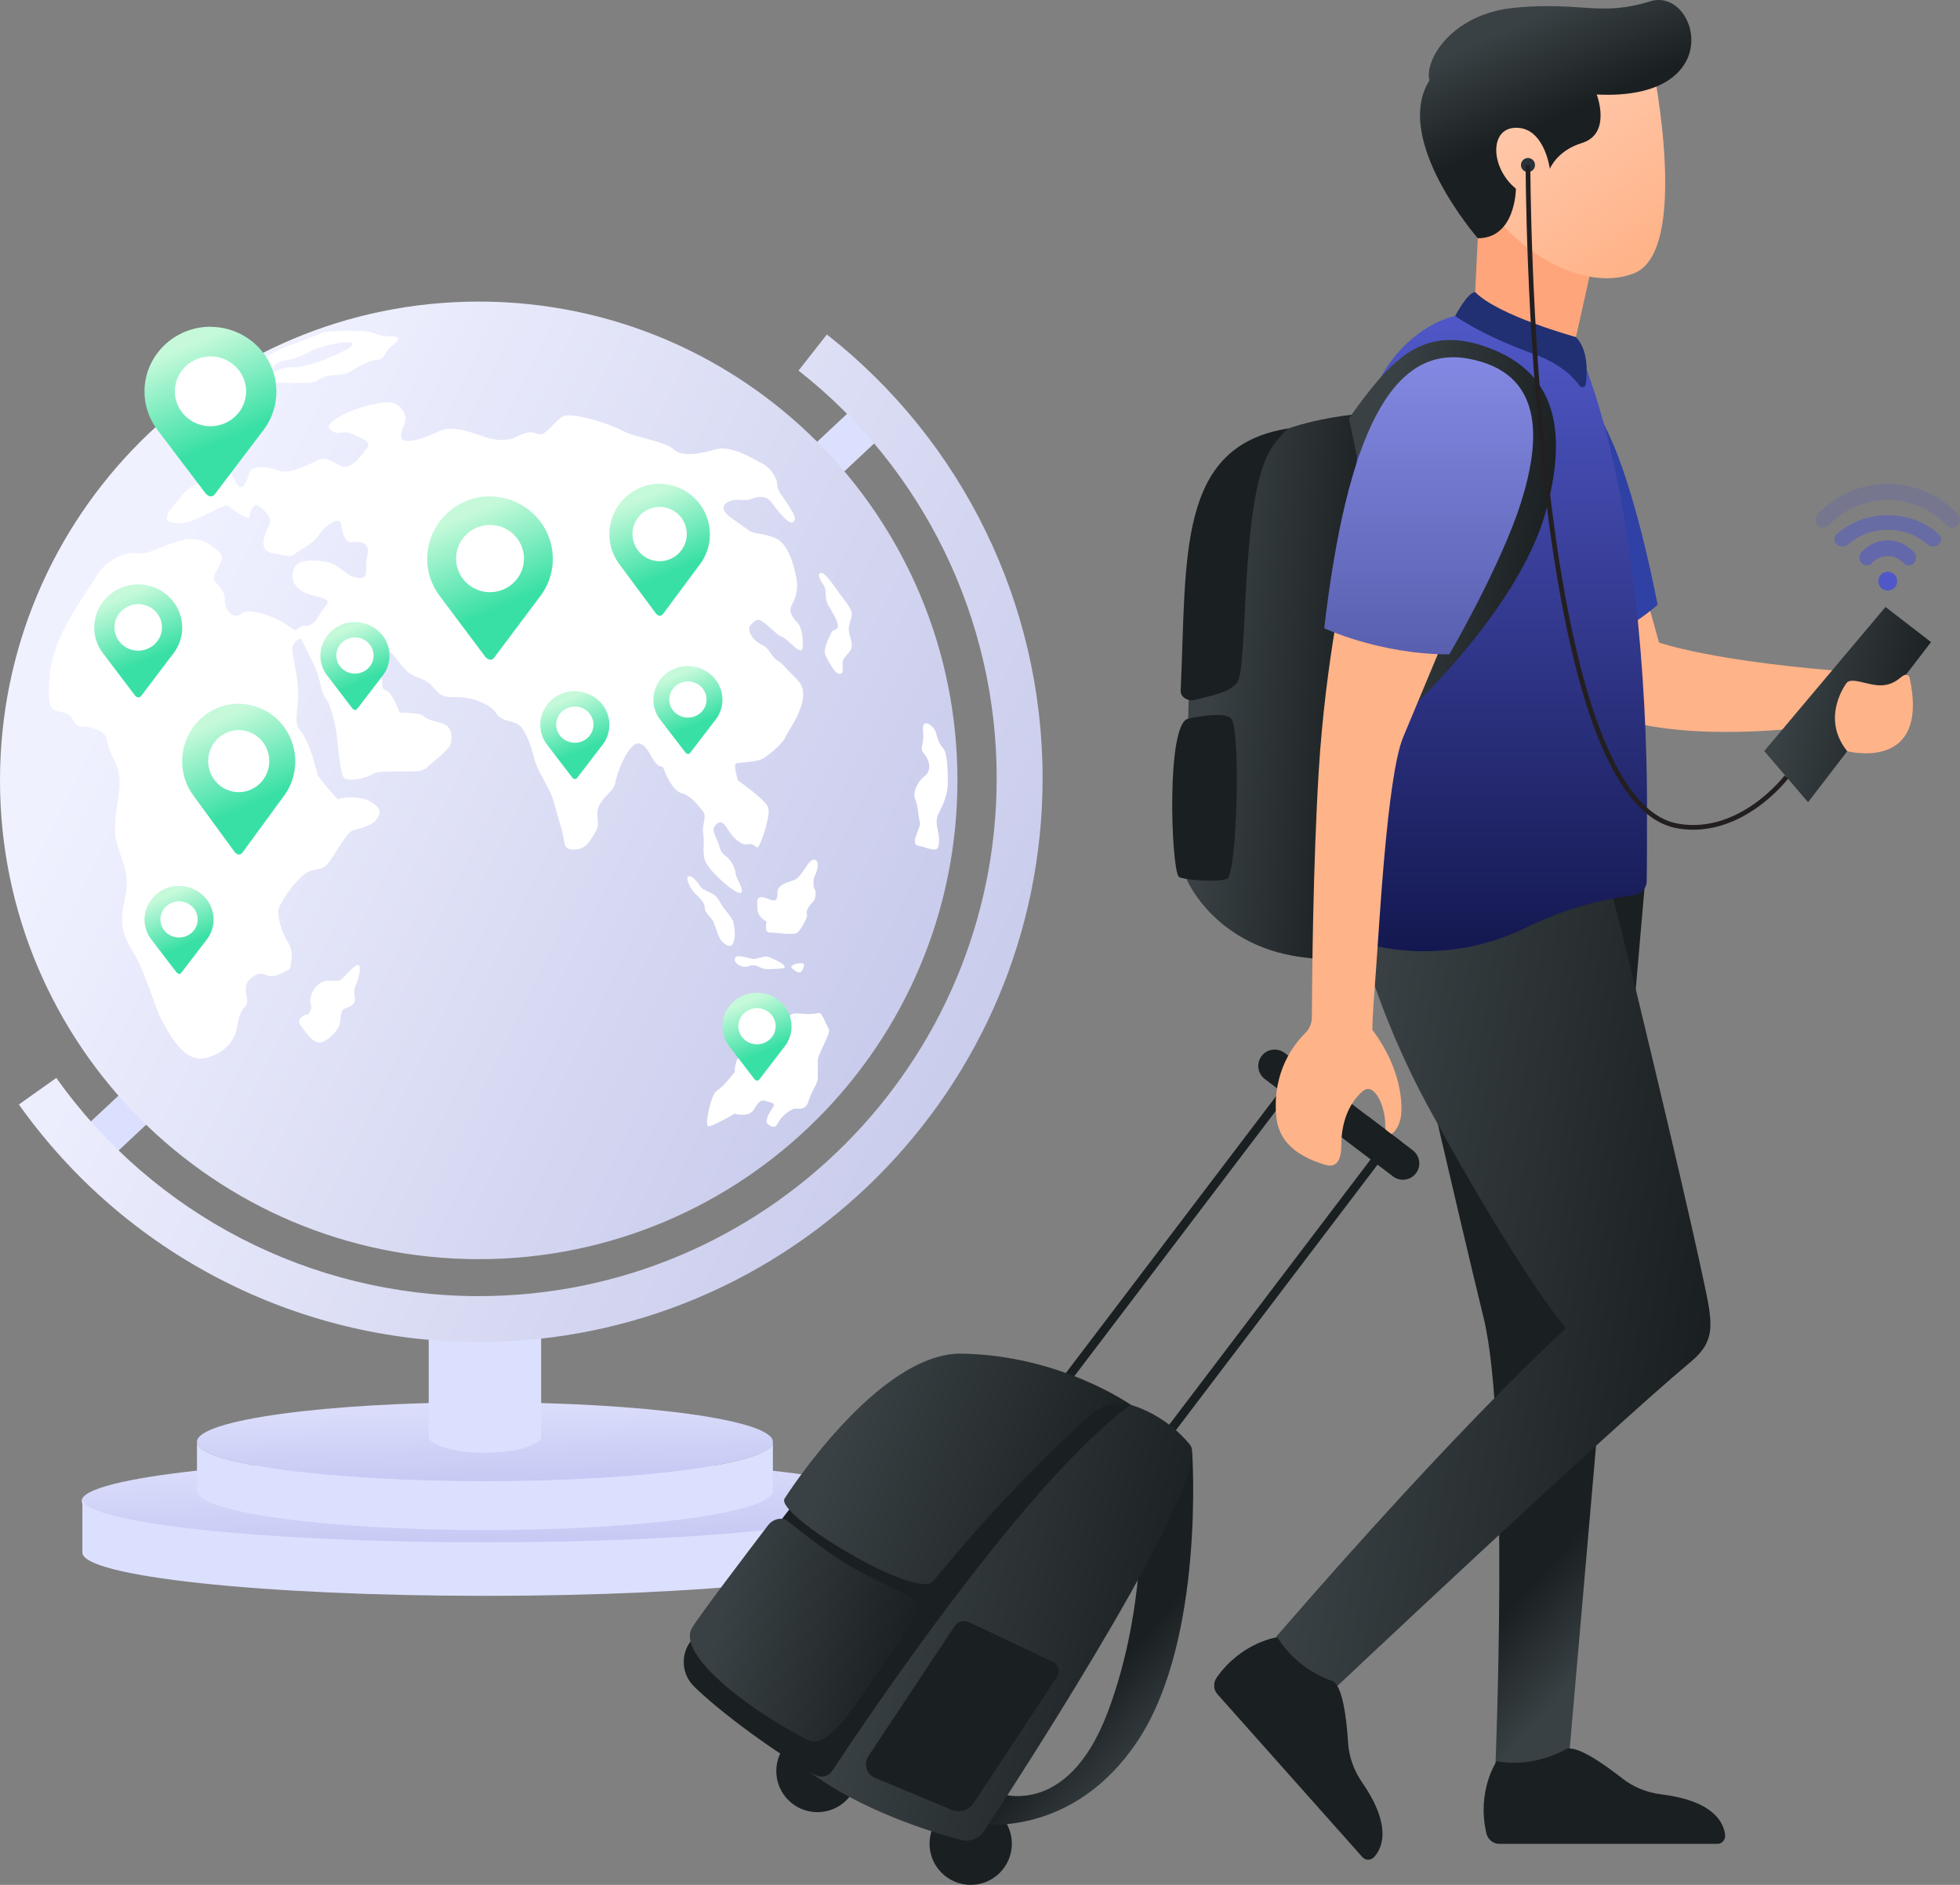 <svg width="312" height="300" viewBox="0 0 312 300" fill="none" xmlns="http://www.w3.org/2000/svg">
<rect x="0" y="0" width="312" height="300" fill="#808080" stroke="none"/>
<path fill-rule="evenodd" clip-rule="evenodd" d="M136.233 64.557L13.784 179.13L18.15 183.796L140.599 69.224L136.233 64.557Z" fill="#DCE0FF"/>
<path d="M77.077 245.788C112.466 245.788 141.154 242.701 141.154 238.894C141.154 235.087 112.466 232 77.077 232C41.688 232 13 235.087 13 238.894C13 242.701 41.688 245.788 77.077 245.788Z" fill="url(#paint0_linear)"/>
<path fill-rule="evenodd" clip-rule="evenodd" d="M141.268 238.587V247.103C141.268 250.908 112.556 253.997 77.191 253.997C41.826 253.997 13.114 250.908 13.114 247.103V238.587V238.609C13.228 242.404 41.896 245.481 77.19 245.481C112.556 245.481 141.268 242.392 141.268 238.587Z" fill="#DCE0FF"/>
<path d="M76.205 200.41C118.292 200.41 152.41 166.292 152.41 124.205C152.41 82.118 118.292 48 76.205 48C34.118 48 0 82.118 0 124.205C0 166.292 34.118 200.41 76.205 200.41Z" fill="url(#paint1_linear)"/>
<path d="M77.191 235.759C102.508 235.759 123.031 232.946 123.031 229.475C123.031 226.005 102.508 223.191 77.191 223.191C51.874 223.191 31.351 226.005 31.351 229.475C31.351 232.946 51.874 235.759 77.191 235.759Z" fill="url(#paint2_linear)"/>
<path fill-rule="evenodd" clip-rule="evenodd" d="M123.031 229.475V237.238C123.031 240.706 102.491 243.522 77.191 243.522C51.891 243.522 31.352 240.706 31.352 237.238V229.475V229.495C31.434 232.954 51.942 235.759 77.191 235.759C102.491 235.759 123.031 232.943 123.031 229.475Z" fill="#DCE0FF"/>
<path fill-rule="evenodd" clip-rule="evenodd" d="M86.139 212.988H68.244V228.982C68.244 228.982 69.897 231.2 77.192 231.2C84.486 231.2 86.14 228.982 86.14 228.982V212.988H86.139Z" fill="#DCE0FF"/>
<path fill-rule="evenodd" clip-rule="evenodd" d="M3.006 175.792C19.839 199.511 47.121 213.603 76.206 213.603C125.746 213.603 165.966 173.383 165.966 123.843C165.966 96.283 153.305 70.251 131.626 53.235L127.113 58.984C147.027 74.615 158.657 98.527 158.657 123.842C158.657 169.348 121.712 206.293 76.206 206.293C49.489 206.293 24.429 193.348 8.967 171.561L3.006 175.792Z" fill="url(#paint3_linear)"/>
<path fill-rule="evenodd" clip-rule="evenodd" d="M130.176 161.234C128.807 161.687 126.522 160.988 125.942 161.48C125.362 161.973 123.27 163.945 123.517 165.423C123.517 165.423 122.051 166.902 120.936 166.409C119.821 165.916 119.719 166.902 118.342 167.641C116.965 168.38 116.965 170.105 116.965 170.598C116.965 170.598 115.118 173.062 114.152 173.555C113.186 174.048 112.19 178.986 112.688 179.228C113.186 179.47 116.96 177.252 116.96 177.252C116.96 177.252 119.198 177.991 120.067 176.513C120.936 175.034 121.299 175.034 122.039 175.281C122.778 175.527 123.518 175.527 123.025 176.267C122.532 177.006 121.546 178.485 122.286 178.978C123.025 179.471 123.39 179.64 123.947 178.57C124.504 177.5 125.736 176.76 126.229 176.514C126.722 176.268 128.201 177.007 128.693 175.282C129.186 173.557 130.177 172.571 130.177 171.585V168.874C130.177 167.642 132.39 164.438 131.897 163.699C131.403 162.959 130.92 160.988 130.176 161.234ZM17.051 117.859C17.051 119.338 18.776 121.203 19.023 123.844C19.269 126.485 17.747 130.92 18.508 133.871C19.269 136.821 20.796 139.052 19.909 142.873C19.022 146.694 19.303 148.46 21.258 151.644C23.212 154.827 24.691 160.495 25.677 162.221C26.663 163.946 29.127 169.368 32.824 168.382C36.521 167.396 37.26 164.932 37.507 164.439C37.754 163.946 37.877 161.235 38.986 160.249C40.095 159.263 38 157.045 40.095 155.566C42.19 154.087 42.19 156.059 44.408 155.073C46.626 154.087 46.133 154.334 46.38 152.855C46.626 151.376 46.134 150.391 45.641 149.651C45.148 148.912 43.916 145.708 44.409 144.476C44.902 143.244 47.613 139.054 49.584 138.561C51.556 138.068 51.581 138.319 52.554 136.961C53.527 135.604 55.252 132.4 56.238 132.153C57.224 131.907 59.195 131.414 59.935 130.428C60.674 129.442 60.674 128.703 59.196 127.717C57.717 126.731 55.006 126.731 53.774 127.224C53.774 127.224 50.817 124.02 50.57 123.281C50.324 122.542 49.359 118.137 47.87 116.396C46.381 114.655 47.859 112.684 47.366 108.74C46.873 104.797 46.259 103.433 46.689 102.636C47.119 101.839 47.869 101.593 47.869 101.593C47.869 101.593 50.076 105.783 50.569 107.261C51.062 108.74 51.213 110.465 51.883 111.204C52.553 111.943 53.28 114.932 53.526 116.395C53.772 117.858 54.064 123.173 54.781 123.843C55.498 124.512 58.455 123.773 59.195 123.28C59.934 122.787 61.413 122.787 62.645 122.787H65.849C66.835 122.787 67.574 122.541 68.067 122.048C68.56 121.555 71.517 119.337 71.764 118.351C72.01 117.365 72.01 115.547 70.285 115.101C68.56 114.655 67.82 114.408 67.328 113.915C66.835 113.422 63.631 113.422 63.631 113.422C63.631 113.422 62.892 111.45 62.152 110.465C61.413 109.479 60.797 110.219 60.858 108.74C60.92 107.261 59.934 105.29 59.934 105.043C59.934 104.796 61.659 103.564 62.152 103.811C62.645 104.057 64.124 106.522 65.356 107.261C66.588 108 67.82 108 69.053 109.479C70.285 110.958 70.778 110.958 72.996 110.958C75.214 110.958 78.171 112.19 78.911 113.422C79.65 114.654 80.636 114.561 82.115 115.101C83.594 115.641 84.579 118.844 85.072 120.816C85.565 122.788 87.536 125.499 88.029 127.224C88.522 128.949 88.804 129.935 89.437 132.153C90.071 134.371 89.507 135.224 91.479 135.224C93.451 135.224 94.19 133.385 94.929 132.153C95.668 130.921 94.436 129.442 95.668 127.717C96.9 125.992 97.78 125.745 97.956 124.513C98.132 123.281 100.104 117.859 101.829 118.352C103.554 118.845 103.801 122.049 105.526 122.049C105.526 122.049 106.758 125.746 108.483 126.239C110.208 126.732 111.312 128.457 111.933 129.196C112.554 129.935 111.687 131.422 111.933 132.646C112.179 133.871 111.805 135.574 112.179 136.821C112.554 138.068 114.643 140.039 115.876 141.025C117.108 142.011 118.094 142.504 118.094 141.764C118.094 141.025 117.108 139.546 117.108 139.053C117.108 138.56 116.615 137.081 115.629 136.342C114.643 135.603 114.643 135.11 114.397 134.37C114.151 133.631 113.493 132.398 113.575 131.906C113.657 131.413 114.397 130.674 114.889 130.92C115.382 131.166 115.628 131.659 116.121 132.399C116.614 133.138 117.846 134.617 119.078 134.371C120.31 134.125 120.31 135.364 120.803 134.617C121.296 133.87 122.728 129.688 122.258 128.456C121.788 127.224 117.458 124.215 117.458 124.215C117.458 124.215 116.754 121.802 117.106 121.556C117.458 121.31 120.333 121.31 121.296 120.817C122.258 120.324 124.626 118.337 124.993 117.367C125.359 116.397 129.676 110.959 126.965 108.248C124.254 105.537 124.686 105.682 123.731 105.117C122.776 104.551 122.529 103.188 121.297 102.637C120.065 102.087 118.598 100.361 119.572 99.376C120.546 98.39 120.788 98.39 122.26 99.622C123.732 100.854 123.762 101.101 124.501 101.347C125.24 101.593 127.458 104.304 127.705 103.319C127.951 102.333 127.705 99.869 126.966 99.129C126.227 98.39 125.487 97.404 125.98 96.418C126.473 95.432 127.212 94.2 126.719 91.735C126.226 89.271 125.24 86.313 123.269 85.574C121.297 84.835 120.065 85.05 119.079 84.342C118.093 83.634 116.615 82.571 116.122 82.216C115.629 81.862 114.397 80.645 115.876 79.906C117.355 79.167 118.34 79.906 119.573 79.413C120.805 78.92 122.037 78.92 122.777 79.906C123.516 80.892 125.488 83.603 126.227 83.11C126.966 82.617 126.227 81.631 125.488 80.399C124.749 79.167 123.732 78.181 123.732 77.195C123.732 76.209 122.777 74.484 121.298 73.745C119.819 73.006 116.369 70.788 113.905 71.527C111.441 72.266 108.483 72.759 107.251 71.527C106.019 70.295 100.843 69.555 99.118 68.57C97.393 67.584 90.844 65.366 89.436 66.352C88.028 67.338 86.796 69.556 85.563 69.063C84.331 68.57 83.591 68.817 82.113 69.556C80.635 70.295 78.663 70.049 77.184 69.556C75.705 69.063 72.009 67.584 70.037 68.57C68.065 69.556 64.122 71.034 63.876 69.556C63.63 68.077 65.355 67.092 64.122 65.366C62.89 63.641 61.658 63.887 59.193 64.38C56.729 64.873 51.332 67.091 52.552 68.323C53.771 69.555 54.264 68.323 55.989 69.062C57.714 69.801 59.193 70.294 58.453 71.28C57.714 72.266 55.989 74.73 54.51 74.237C53.031 73.744 52.046 72.512 50.567 73.251C49.088 73.99 45.884 75.469 44.652 74.976C43.42 74.483 40.216 73.744 39.723 75.222C39.23 76.701 38.737 77.933 37.998 77.44C37.259 76.947 36.766 74.236 35.78 74.729C34.794 75.222 33.316 75.961 32.33 76.454C31.344 76.947 29.619 77.933 29.126 78.672C28.633 79.411 25.183 82.615 27.154 83.108C29.126 83.601 30.851 82.862 32.822 81.876C34.794 80.89 36.026 80.151 36.519 80.644C37.012 81.137 39.723 83.047 39.723 82.215C39.723 81.383 40.462 80.151 40.955 80.397C41.448 80.643 43.42 82.122 42.927 83.354C42.434 84.586 40.709 87.544 43.42 88.037C46.131 88.53 46.131 88.776 47.117 88.037C48.103 87.298 49.828 86.558 50.814 85.08C51.8 83.601 54.018 82.123 54.264 83.355C54.51 84.587 54.757 86.559 56.236 86.312C57.715 86.066 58.947 86.558 58.454 88.53C57.961 90.502 58.947 92.227 56.975 91.98C55.003 91.734 54.264 90.008 52.292 89.516C50.32 89.023 47.856 89.023 47.117 90.009C46.378 90.995 46.131 92.72 47.856 93.952C49.581 95.184 53.196 94.938 51.881 96.416C50.567 97.895 50.32 99.62 48.595 99.62C46.87 99.62 47.856 101.099 45.884 99.62C43.912 98.141 39.723 96.663 38.491 97.648C37.259 98.634 35.78 97.402 35.78 95.43C35.78 93.458 34.055 92.966 34.055 91.98C34.055 90.994 36.027 89.023 35.041 88.037C34.055 87.051 32.084 85.08 28.633 86.065C25.183 87.051 23.95 88.283 21.732 88.037C19.514 87.791 16.557 89.516 15.324 91.734C14.092 93.952 8.423 101.099 7.931 107.26C7.438 113.421 8.177 112.928 10.149 113.421C12.121 113.914 11.381 115.639 13.106 115.639C14.833 115.641 17.051 116.627 17.051 117.859ZM49.582 160.248C49.582 160.248 49.336 161.48 48.843 161.48C48.35 161.48 47.118 162.219 47.857 163.205C48.596 164.191 49.829 166.162 51.061 165.916C52.293 165.67 53.772 163.944 54.018 163.205C54.264 162.466 54.1 160.741 54.922 160.494C55.744 160.248 56.729 159.755 56.483 158.769C56.237 157.783 56.483 157.044 56.729 156.551C56.975 156.058 57.715 153.594 56.975 153.594C56.236 153.594 54.757 155.812 54.018 156.058C53.279 156.304 51.554 155.565 50.321 157.044C49.089 158.523 49.335 159.755 49.582 160.248ZM125.972 154.014C125.79 153.84 126.474 153.347 126.967 153.347C127.46 153.347 128.199 153.101 127.953 153.84C127.706 154.58 127.442 155.421 125.972 154.014ZM116.964 152.855C117.014 153.366 118.148 154.177 119.23 153.763C120.312 153.348 120.805 154.021 121.544 154.178C122.283 154.334 123.516 154.178 124.008 154.178C124.5 154.178 125.24 154.088 124.747 153.595C124.254 153.102 123.022 152.609 122.529 152.363C122.036 152.117 121.05 152.363 120.311 152.609C119.573 152.855 116.82 151.376 116.964 152.855ZM109.469 139.547C109.223 139.793 109.715 141.272 110.701 142.258C111.687 143.244 112.18 143.737 112.18 144.476C112.18 145.215 112.919 145.71 113.412 146.448C113.905 147.185 114.179 149.222 115.151 150.053C116.123 150.884 116.616 150.638 116.862 149.652C117.108 148.666 116.862 146.941 116.616 146.448C116.37 145.955 115.411 144.723 115.151 144.476C114.891 144.23 114.398 142.751 113.412 142.258C112.426 141.765 111.687 141.519 111.44 141.026C111.194 140.532 109.962 139.054 109.469 139.547ZM122.038 146.694C122.038 146.694 121.545 148.419 122.531 148.419C123.517 148.419 126.484 148.912 126.972 148.419C127.46 147.926 128.692 145.922 128.446 145.462C128.2 145.002 128.939 143.983 129.432 143.49C129.925 142.997 129.925 141.765 129.678 141.518C129.431 141.271 129.432 139.841 129.678 139.447C129.924 139.053 130.664 137.082 129.678 136.835C128.692 136.589 127.706 139.546 126.474 140.039C125.242 140.532 123.763 140.778 123.763 142.011C123.763 143.243 123.517 143.49 122.777 143.243C122.038 142.997 120.559 142.257 120.559 143.489C120.559 144.722 120.313 145.708 122.038 146.694ZM146.436 130.921C146.67 131.622 144.711 134.371 146.19 134.618C147.669 134.864 149.147 135.85 149.394 134.618C149.64 133.386 149.394 132.893 149.148 131.414C148.902 129.935 149.641 129.196 150.134 127.964C150.627 126.732 150.873 125.746 150.873 124.514C150.873 123.282 150.873 119.831 150.134 119.092C149.395 118.353 149.148 117.12 148.902 116.381C148.656 115.642 146.684 113.917 146.93 116.381C147.176 118.845 146.191 118.845 147.176 120.078C148.162 121.31 148.162 122.789 147.176 123.528C146.19 124.267 145.204 125.993 145.697 127.225C146.19 128.456 146.19 130.181 146.436 130.921ZM132.389 100.608C132.143 101.101 130.91 103.319 131.403 104.305C131.896 105.291 132.882 107.262 133.621 107.262C134.36 107.262 134.114 106.523 134.114 105.537C134.114 104.551 135.593 103.812 135.593 102.826C135.593 101.84 135.1 100.854 135.1 100.115C135.1 99.376 135.593 98.39 135.593 97.65C135.593 96.911 134.361 95.432 133.621 94.446C132.882 93.46 131.451 91.138 130.687 91.19C129.924 91.242 130.663 92.474 131.156 93.214C131.649 93.954 131.156 95.186 131.895 96.418C132.634 97.65 133.374 98.882 133.374 99.622C133.374 100.361 132.635 100.115 132.389 100.608ZM55.559 52.635C56.865 52.636 58.093 52.696 58.7 52.797C60.179 53.043 59.932 53.536 62.397 53.536C64.861 53.536 61.904 55.261 61.658 55.754C61.412 56.247 60.919 57.233 60.179 57.233C59.44 57.233 57.468 57.972 56.482 58.712C55.496 59.451 54.51 59.698 53.278 59.698C52.046 59.698 51.06 60.191 50.321 60.684C49.582 61.177 42.681 60.93 42.188 60.684C41.695 60.438 44.406 58.22 46.624 58.466C48.842 58.712 55.496 55.755 55.989 55.016C56.482 54.277 55.496 54.523 54.51 54.523C53.524 54.523 51.06 55.262 50.32 55.509C49.581 55.755 47.609 56.988 46.13 57.234C44.651 57.48 44.158 57.48 43.419 58.466C42.68 59.452 41.447 59.945 39.969 60.191C38.49 60.437 37.997 61.423 37.012 62.163C36.534 62.521 35.594 62.995 34.64 63.472L34.455 63.564C33.501 64.041 32.56 64.515 32.083 64.873C31.097 65.612 30.358 66.598 29.619 66.598C28.387 66.598 31.344 63.148 32.33 62.901C33.316 62.655 34.302 61.915 35.287 61.176C36.273 60.437 37.998 58.958 38.737 58.958C39.476 58.958 40.709 58.712 41.694 57.479C42.68 56.247 45.884 55.015 46.623 54.768C47.362 54.522 50.073 53.536 51.059 53.043C51.637 52.754 53.652 52.635 55.521 52.635H55.559Z" fill="white"/>
<circle cx="33.5" cy="62.5" r="7.5" fill="white"/>
<circle cx="105" cy="85" r="6" fill="white"/>
<circle cx="78.5" cy="88.5" r="7.5" fill="white"/>
<ellipse cx="38.5" cy="121" rx="7.5" ry="7" fill="white"/>
<ellipse cx="22.5" cy="100" rx="5.5" ry="5" fill="white"/>
<ellipse cx="121" cy="163.5" rx="4" ry="3.5" fill="white"/>
<ellipse cx="29" cy="146.5" rx="4" ry="3.5" fill="white"/>
<ellipse cx="110" cy="111.5" rx="4" ry="3.5" fill="white"/>
<ellipse cx="92" cy="115.5" rx="4" ry="3.5" fill="white"/>
<ellipse cx="57" cy="104.5" rx="4" ry="3.5" fill="white"/>
<path d="M33.518 52C30.73 52.004 28.057 53.09 26.085 55.021C24.114 56.952 23.004 59.569 23 62.3C22.993 64.526 23.731 66.693 25.101 68.47L32.859 78.709C32.884 78.703 32.91 78.703 32.936 78.709C33.009 78.8 33.102 78.873 33.208 78.924C33.314 78.974 33.431 79 33.549 79C33.667 79 33.783 78.974 33.89 78.924C33.996 78.873 34.089 78.8 34.162 78.709C36.401 75.782 40.495 70.332 42.074 68.275C43.184 66.733 43.842 64.922 43.975 63.04C44.108 61.157 43.71 59.275 42.827 57.599C41.943 55.922 40.606 54.515 38.962 53.53C37.318 52.546 35.43 52.022 33.503 52.015L33.518 52ZM33.518 67.84C32.395 67.842 31.296 67.519 30.36 66.909C29.425 66.3 28.696 65.433 28.265 64.417C27.833 63.402 27.72 62.283 27.938 61.205C28.157 60.126 28.697 59.134 29.491 58.356C30.286 57.579 31.298 57.049 32.4 56.835C33.502 56.622 34.644 56.733 35.681 57.155C36.718 57.577 37.604 58.292 38.226 59.208C38.849 60.123 39.179 61.2 39.176 62.3C39.172 63.768 38.575 65.174 37.514 66.212C36.454 67.251 35.018 67.835 33.518 67.84Z" fill="url(#paint4_linear)"/>
<path d="M105.014 77C102.89 77.003 100.853 77.848 99.351 79.35C97.849 80.851 97.003 82.887 97 85.011C96.995 86.742 97.557 88.428 98.601 89.81L104.511 97.774C104.531 97.769 104.551 97.769 104.57 97.774C104.626 97.844 104.697 97.901 104.778 97.941C104.859 97.98 104.947 98 105.037 98C105.127 98 105.216 97.98 105.297 97.941C105.378 97.901 105.449 97.844 105.505 97.774C107.21 95.497 110.329 91.258 111.532 89.658C112.379 88.459 112.88 87.051 112.981 85.587C113.082 84.122 112.779 82.659 112.106 81.355C111.433 80.05 110.414 78.956 109.162 78.19C107.909 77.424 106.471 77.017 105.002 77.012L105.014 77ZM105.014 89.32C104.158 89.322 103.321 89.07 102.608 88.596C101.895 88.122 101.34 87.448 101.011 86.658C100.683 85.868 100.596 84.998 100.762 84.159C100.929 83.32 101.341 82.549 101.946 81.944C102.551 81.339 103.322 80.927 104.162 80.761C105.001 80.595 105.871 80.681 106.662 81.01C107.452 81.338 108.127 81.894 108.601 82.606C109.075 83.318 109.327 84.155 109.325 85.011C109.322 86.153 108.866 87.247 108.059 88.054C107.251 88.862 106.156 89.317 105.014 89.32Z" fill="url(#paint5_linear)"/>
<path d="M78.017 79C75.362 79.004 72.816 80.05 70.938 81.909C69.061 83.768 68.004 86.289 68 88.918C67.994 91.062 68.697 93.149 70.001 94.86L77.389 104.72C77.413 104.714 77.439 104.714 77.462 104.72C77.532 104.807 77.621 104.878 77.722 104.926C77.823 104.975 77.934 105 78.047 105C78.159 105 78.27 104.975 78.371 104.926C78.472 104.878 78.561 104.807 78.631 104.72C80.763 101.901 84.661 96.653 86.165 94.672C87.223 93.187 87.85 91.444 87.976 89.631C88.103 87.818 87.724 86.006 86.882 84.391C86.041 82.777 84.768 81.421 83.202 80.474C81.636 79.525 79.838 79.021 78.003 79.014L78.017 79ZM78.017 94.253C76.948 94.256 75.901 93.944 75.01 93.357C74.119 92.771 73.425 91.935 73.014 90.957C72.603 89.979 72.495 88.903 72.703 87.864C72.911 86.825 73.426 85.87 74.182 85.121C74.939 84.372 75.903 83.862 76.952 83.656C78.002 83.45 79.089 83.558 80.077 83.964C81.065 84.371 81.909 85.059 82.501 85.941C83.094 86.823 83.409 87.859 83.406 88.918C83.402 90.332 82.833 91.686 81.823 92.686C80.814 93.686 79.445 94.249 78.017 94.253Z" fill="url(#paint6_linear)"/>
<path d="M38.016 112C35.626 112.004 33.334 112.969 31.645 114.685C29.954 116.402 29.003 118.728 29 121.155C28.994 123.134 29.627 125.06 30.801 126.64L37.45 135.742C37.472 135.736 37.495 135.736 37.516 135.742C37.579 135.822 37.659 135.887 37.75 135.932C37.841 135.977 37.941 136 38.042 136C38.143 136 38.243 135.977 38.334 135.932C38.425 135.887 38.505 135.822 38.568 135.742C40.486 133.139 43.995 128.295 45.349 126.467C46.301 125.096 46.865 123.486 46.979 121.813C47.092 120.14 46.752 118.467 45.994 116.977C45.237 115.486 44.091 114.235 42.682 113.36C41.273 112.485 39.654 112.019 38.003 112.013L38.016 112ZM38.016 126.08C37.053 126.082 36.111 125.794 35.309 125.253C34.507 124.711 33.882 123.94 33.513 123.038C33.143 122.135 33.046 121.141 33.233 120.182C33.42 119.223 33.883 118.342 34.564 117.65C35.245 116.959 36.113 116.488 37.057 116.298C38.002 116.108 38.98 116.207 39.869 116.582C40.758 116.958 41.518 117.593 42.051 118.407C42.584 119.221 42.868 120.177 42.865 121.155C42.862 122.46 42.35 123.71 41.441 124.633C40.532 125.556 39.301 126.076 38.016 126.08Z" fill="url(#paint7_linear)"/>
<path d="M22.012 93C20.153 93.003 18.371 93.727 17.057 95.014C15.742 96.301 15.003 98.046 15 99.866C14.996 101.351 15.488 102.795 16.401 103.98L21.573 110.806C21.589 110.802 21.607 110.802 21.624 110.806C21.672 110.867 21.735 110.915 21.805 110.949C21.876 110.983 21.954 111 22.033 111C22.111 111 22.189 110.983 22.26 110.949C22.331 110.915 22.393 110.867 22.442 110.806C23.934 108.854 26.663 105.221 27.716 103.85C28.456 102.822 28.895 101.615 28.983 100.36C29.072 99.105 28.807 97.85 28.218 96.732C27.628 95.615 26.738 94.676 25.642 94.02C24.546 93.364 23.287 93.014 22.002 93.01L22.012 93ZM22.012 103.56C21.263 103.562 20.53 103.346 19.907 102.94C19.284 102.534 18.797 101.955 18.51 101.278C18.222 100.601 18.147 99.856 18.292 99.136C18.438 98.417 18.798 97.756 19.328 97.238C19.857 96.719 20.532 96.366 21.267 96.224C22.001 96.081 22.762 96.155 23.454 96.437C24.145 96.718 24.736 97.195 25.151 97.805C25.566 98.416 25.786 99.133 25.784 99.866C25.781 100.845 25.383 101.783 24.676 102.475C23.97 103.167 23.012 103.557 22.012 103.56Z" fill="url(#paint8_linear)"/>
<path d="M120.51 158C119.049 158.002 117.649 158.565 116.616 159.566C115.583 160.568 115.002 161.925 115 163.34C114.997 164.495 115.383 165.619 116.1 166.54L120.164 171.849C120.177 171.846 120.191 171.846 120.204 171.849C120.243 171.896 120.291 171.934 120.347 171.96C120.403 171.986 120.464 172 120.526 172C120.588 172 120.649 171.986 120.704 171.96C120.76 171.934 120.809 171.896 120.847 171.849C122.019 170.331 124.164 167.505 124.991 166.439C125.573 165.639 125.917 164.7 125.987 163.724C126.056 162.748 125.848 161.772 125.385 160.903C124.922 160.034 124.222 159.304 123.361 158.793C122.5 158.283 121.511 158.011 120.502 158.008L120.51 158ZM120.51 166.213C119.921 166.215 119.345 166.047 118.856 165.731C118.366 165.415 117.984 164.965 117.758 164.439C117.532 163.912 117.472 163.332 117.587 162.773C117.701 162.213 117.984 161.699 118.4 161.296C118.816 160.893 119.347 160.618 119.924 160.507C120.501 160.396 121.099 160.454 121.642 160.673C122.186 160.892 122.65 161.262 122.976 161.737C123.302 162.212 123.475 162.77 123.473 163.34C123.471 164.102 123.158 164.831 122.603 165.369C122.047 165.908 121.295 166.211 120.51 166.213Z" fill="url(#paint9_linear)"/>
<path d="M28.51 141C27.049 141.002 25.649 141.565 24.616 142.566C23.583 143.568 23.002 144.925 23 146.34C22.997 147.495 23.383 148.619 24.1 149.54L28.164 154.849C28.177 154.846 28.191 154.846 28.204 154.849C28.243 154.896 28.291 154.934 28.347 154.96C28.403 154.986 28.464 155 28.526 155C28.587 155 28.648 154.986 28.704 154.96C28.76 154.934 28.808 154.896 28.847 154.849C30.02 153.331 32.164 150.505 32.991 149.439C33.573 148.639 33.917 147.7 33.987 146.724C34.056 145.748 33.848 144.772 33.385 143.903C32.922 143.034 32.222 142.304 31.361 141.793C30.5 141.283 29.511 141.011 28.502 141.008L28.51 141ZM28.51 149.213C27.921 149.215 27.345 149.047 26.855 148.731C26.366 148.415 25.984 147.965 25.758 147.439C25.532 146.912 25.472 146.332 25.587 145.773C25.701 145.213 25.984 144.699 26.4 144.296C26.816 143.893 27.347 143.618 27.924 143.507C28.501 143.396 29.099 143.454 29.642 143.673C30.186 143.892 30.65 144.262 30.976 144.737C31.302 145.212 31.475 145.77 31.473 146.34C31.471 147.102 31.158 147.831 30.603 148.369C30.047 148.908 29.295 149.211 28.51 149.213Z" fill="url(#paint10_linear)"/>
<path d="M109.51 106C108.049 106.002 106.649 106.565 105.616 107.566C104.583 108.568 104.002 109.925 104 111.34C103.997 112.495 104.383 113.619 105.1 114.54L109.164 119.849C109.177 119.846 109.191 119.846 109.204 119.849C109.243 119.896 109.291 119.934 109.347 119.96C109.403 119.986 109.464 120 109.526 120C109.588 120 109.649 119.986 109.704 119.96C109.76 119.934 109.809 119.896 109.847 119.849C111.019 118.331 113.164 115.505 113.991 114.439C114.573 113.639 114.917 112.7 114.987 111.724C115.056 110.748 114.848 109.772 114.385 108.903C113.922 108.034 113.222 107.304 112.361 106.793C111.5 106.283 110.511 106.011 109.502 106.008L109.51 106ZM109.51 114.213C108.921 114.215 108.345 114.047 107.856 113.731C107.366 113.415 106.984 112.965 106.758 112.439C106.532 111.912 106.472 111.332 106.587 110.773C106.701 110.213 106.984 109.699 107.4 109.296C107.816 108.893 108.347 108.618 108.924 108.507C109.501 108.396 110.099 108.454 110.642 108.673C111.186 108.892 111.65 109.262 111.976 109.737C112.302 110.212 112.475 110.77 112.473 111.34C112.471 112.102 112.158 112.831 111.603 113.369C111.047 113.908 110.295 114.211 109.51 114.213Z" fill="url(#paint11_linear)"/>
<path d="M91.51 110C90.049 110.002 88.649 110.565 87.616 111.566C86.583 112.568 86.002 113.925 86 115.34C85.996 116.495 86.383 117.619 87.1 118.54L91.164 123.849C91.177 123.846 91.191 123.846 91.204 123.849C91.243 123.896 91.291 123.934 91.347 123.96C91.403 123.986 91.464 124 91.526 124C91.588 124 91.648 123.986 91.704 123.96C91.76 123.934 91.808 123.896 91.847 123.849C93.019 122.331 95.164 119.505 95.991 118.439C96.573 117.639 96.917 116.7 96.987 115.724C97.056 114.748 96.848 113.772 96.385 112.903C95.922 112.034 95.222 111.304 94.361 110.793C93.5 110.283 92.511 110.011 91.502 110.008L91.51 110ZM91.51 118.213C90.921 118.215 90.345 118.047 89.856 117.731C89.366 117.415 88.984 116.965 88.758 116.439C88.532 115.912 88.472 115.332 88.587 114.773C88.701 114.213 88.984 113.699 89.4 113.296C89.816 112.893 90.347 112.618 90.924 112.507C91.501 112.396 92.099 112.454 92.642 112.673C93.186 112.892 93.65 113.262 93.976 113.737C94.302 114.212 94.475 114.77 94.473 115.34C94.471 116.102 94.158 116.831 93.603 117.369C93.047 117.908 92.295 118.211 91.51 118.213Z" fill="url(#paint12_linear)"/>
<path d="M56.51 99C55.049 99.002 53.649 99.565 52.616 100.566C51.583 101.568 51.002 102.925 51 104.34C50.996 105.495 51.383 106.619 52.1 107.54L56.164 112.849C56.177 112.846 56.191 112.846 56.204 112.849C56.243 112.896 56.291 112.934 56.347 112.96C56.403 112.986 56.464 113 56.526 113C56.587 113 56.648 112.986 56.704 112.96C56.76 112.934 56.809 112.896 56.847 112.849C58.02 111.331 60.164 108.505 60.991 107.439C61.573 106.639 61.917 105.7 61.987 104.724C62.056 103.748 61.848 102.772 61.385 101.903C60.922 101.034 60.222 100.304 59.361 99.793C58.5 99.283 57.511 99.011 56.502 99.008L56.51 99ZM56.51 107.213C55.921 107.215 55.345 107.047 54.855 106.731C54.366 106.415 53.984 105.965 53.758 105.439C53.532 104.912 53.472 104.332 53.587 103.773C53.701 103.213 53.984 102.699 54.4 102.296C54.816 101.893 55.347 101.618 55.924 101.507C56.501 101.396 57.099 101.454 57.642 101.673C58.186 101.892 58.65 102.262 58.976 102.737C59.302 103.212 59.475 103.77 59.473 104.34C59.471 105.102 59.158 105.831 58.603 106.369C58.047 106.908 57.295 107.211 56.51 107.213Z" fill="url(#paint13_linear)"/>
<path fill-rule="evenodd" clip-rule="evenodd" d="M256.72 19.57L258.589 18.99C259.277 18.778 259.664 18.044 259.448 17.353L258.871 15.487C258.655 14.797 257.924 14.412 257.232 14.627L255.366 15.206C254.678 15.419 254.291 16.153 254.504 16.845L255.082 18.711C255.298 19.398 256.032 19.785 256.72 19.57Z" fill="#AEC1FC"/>
<path fill-rule="evenodd" clip-rule="evenodd" d="M243.755 23.596L245.624 23.016C246.312 22.801 246.699 22.069 246.483 21.379L245.905 19.513C245.689 18.822 244.955 18.436 244.267 18.65L242.401 19.23C241.71 19.445 241.326 20.177 241.539 20.867L242.12 22.735C242.333 23.423 243.064 23.81 243.755 23.596Z" fill="#AEC1FC"/>
<path fill-rule="evenodd" clip-rule="evenodd" d="M230.793 27.62L232.656 27.041C233.35 26.826 233.734 26.094 233.521 25.404L232.941 23.537C232.728 22.847 231.994 22.46 231.302 22.676L229.436 23.255C228.745 23.47 228.358 24.204 228.574 24.892L229.154 26.759C229.368 27.449 230.101 27.835 230.793 27.62Z" fill="#AEC1FC"/>
<path fill-rule="evenodd" clip-rule="evenodd" d="M256.333 19.628C255.776 19.628 255.258 19.27 255.082 18.709L254.504 16.842C254.291 16.152 254.675 15.418 255.363 15.205L257.232 14.625C257.36 14.585 257.494 14.565 257.619 14.565C258.179 14.565 258.694 14.926 258.87 15.487L259.447 17.353C259.663 18.044 259.276 18.778 258.588 18.99L256.719 19.57C256.592 19.611 256.461 19.63 256.333 19.628Z" fill="#AFC4FC"/>
<path fill-rule="evenodd" clip-rule="evenodd" d="M243.365 23.653C242.808 23.653 242.293 23.294 242.12 22.734L241.539 20.866C241.326 20.176 241.71 19.444 242.401 19.229L244.267 18.649C244.397 18.609 244.525 18.591 244.653 18.591C245.211 18.591 245.731 18.951 245.905 19.513L246.483 21.379C246.699 22.069 246.312 22.801 245.621 23.016L243.755 23.596C243.627 23.635 243.496 23.653 243.365 23.653Z" fill="#AFC4FC"/>
<path fill-rule="evenodd" clip-rule="evenodd" d="M230.406 27.68C229.846 27.68 229.328 27.32 229.154 26.76L228.574 24.893C228.358 24.205 228.745 23.471 229.436 23.256L231.302 22.677C231.433 22.636 231.564 22.616 231.692 22.616C232.249 22.616 232.764 22.977 232.941 23.539L233.521 25.405C233.735 26.095 233.347 26.827 232.656 27.042L230.793 27.621C230.662 27.661 230.531 27.68 230.406 27.68Z" fill="#AFC4FC"/>
<path fill-rule="evenodd" clip-rule="evenodd" d="M262.108 137.575L221.654 147.787C221.654 147.787 232.104 193.14 236.169 209.757C240.336 226.779 238.03 281.512 238.03 281.512H249.595L255.85 209.544L262.108 137.575Z" fill="url(#paint14_linear)"/>
<path fill-rule="evenodd" clip-rule="evenodd" d="M253.298 63.877C253.298 63.877 257.429 78.114 264.087 102.264C264.087 102.264 272.675 105.387 295.906 107.025L295.175 114.748C295.175 114.748 269.561 119.382 255.432 113.556C241.303 107.725 229.462 56.064 253.298 63.877Z" fill="#FFB389"/>
<path fill-rule="evenodd" clip-rule="evenodd" d="M280.839 119.535L300.142 96.603L307.389 102.196L287.813 127.685L280.839 119.535Z" fill="url(#paint15_linear)"/>
<path fill-rule="evenodd" clip-rule="evenodd" d="M303.981 107.865C303.887 107.441 303.347 107.284 302.982 107.521C302.274 107.973 301.438 109.02 299.441 109.079C297.453 109.142 294.841 107.753 293.985 108.652C293.985 108.652 289.687 114.139 294.048 119.563C294.048 119.564 307.244 123.009 303.981 107.865Z" fill="#FFB389"/>
<path fill-rule="evenodd" clip-rule="evenodd" d="M245.146 105.057C245.146 105.057 255.432 103.538 263.865 96.268C263.865 96.268 260.881 80.213 256.731 70.531C252.578 60.854 246.027 52.374 235.372 58.678C224.72 64.978 227.817 79.445 245.146 105.057Z" fill="#3041A5"/>
<path fill-rule="evenodd" clip-rule="evenodd" d="M210.793 98.586C210.793 98.586 219.576 104.153 230.71 104.153C230.71 104.153 238.93 90.044 242.108 80.003C245.285 69.96 245.857 59.261 233.674 57.077C221.489 54.894 214.394 67.874 210.793 98.586Z" fill="#5172ED"/>
<path fill-rule="evenodd" clip-rule="evenodd" d="M256.53 141.936C256.53 141.936 231.533 133.491 216.03 147.46C216.03 147.46 218.875 160.585 227.422 176.283C241.88 202.831 249.274 211.427 249.274 211.427C249.274 211.427 233.527 225.447 203.165 260.483C203.165 260.483 205.065 267.654 211.178 269.947C211.178 269.947 255.666 227.985 269.086 216.8C273.475 213.142 272.582 210.383 270.852 202.29C267.928 188.574 258.239 148.191 256.53 141.936Z" fill="url(#paint16_linear)"/>
<path fill-rule="evenodd" clip-rule="evenodd" d="M235.245 37.921L234.707 48.89C234.707 48.89 243.32 55.987 250.417 55.66L253.691 41.03L233.606 27.386L235.245 37.921Z" fill="#FFA57B"/>
<path fill-rule="evenodd" clip-rule="evenodd" d="M221.744 187.24L201.327 171.732C200.18 170.862 199.956 169.226 200.826 168.08C201.699 166.933 203.335 166.712 204.481 167.579L224.899 183.087C226.045 183.958 226.267 185.593 225.397 186.739C224.526 187.886 222.891 188.111 221.744 187.24Z" fill="#1A1F21"/>
<path fill-rule="evenodd" clip-rule="evenodd" d="M204.208 173.052L159.308 232.175L160.406 233.008L205.303 173.885L204.208 173.052Z" fill="#1A1F21"/>
<path fill-rule="evenodd" clip-rule="evenodd" d="M218.584 184.003L173.687 243.129L174.785 243.962L219.682 184.84L218.584 184.003Z" fill="#1A1F21"/>
<path fill-rule="evenodd" clip-rule="evenodd" d="M217.341 65.808C217.341 65.808 195.481 66.909 191.974 79.24C188.47 91.574 188.936 140.038 188.936 140.038C188.936 140.038 193.547 151.055 208.329 152.474C208.329 152.474 216.038 154.252 215.591 138.081C215.148 121.911 217.341 65.808 217.341 65.808Z" fill="url(#paint17_linear)"/>
<path fill-rule="evenodd" clip-rule="evenodd" d="M205.039 68.201C205.039 68.201 202.849 70.124 201.68 72.633C197.391 81.855 198.714 106.713 196.89 108.71C195.371 110.374 192.794 110.69 190.245 111.387C189.159 111.686 187.896 110.997 187.944 109.939C188.919 88.679 187.272 70.997 205.039 68.201Z" fill="#1A1F21"/>
<path fill-rule="evenodd" clip-rule="evenodd" d="M189.138 114.387C189.138 114.387 195.021 113.036 196.041 114.438C197.498 116.444 196.929 139.256 195.299 139.88C193.672 140.503 187.941 140.005 187.616 139.521C186.396 137.717 185.642 115.124 189.138 114.387Z" fill="#1A1F21"/>
<path fill-rule="evenodd" clip-rule="evenodd" d="M263.081 10.412C263.081 10.412 269.139 39.884 260.134 43.488C251.125 47.089 237.972 37.921 234.753 28.586C232.007 20.631 232.295 1.734 263.081 10.412Z" fill="url(#paint18_linear)"/>
<path fill-rule="evenodd" clip-rule="evenodd" d="M254.169 15.04C254.169 15.04 256.612 21.301 251.783 22.773C247.849 23.974 246.706 26.868 246.706 26.868C246.706 26.868 245.907 20.575 241.614 20.341C236.955 20.087 237.214 26.746 241.304 30.02C241.307 30.019 241.304 37.922 235.246 37.922C235.246 37.922 221.575 22.236 227.554 12.78C226.678 9.903 230.751 2.198 241.23 1.217C251.709 0.233 254.719 2.682 262.672 0.211C270.28 -2.152 275.292 16.104 254.169 15.04Z" fill="url(#paint19_linear)"/>
<path fill-rule="evenodd" clip-rule="evenodd" d="M236.937 139.484L237.07 139.43L237.087 139.475C237.039 139.478 236.985 139.481 236.937 139.484Z" fill="#EBF3FF"/>
<path fill-rule="evenodd" clip-rule="evenodd" d="M161.069 293.445C161.069 297.063 158.136 299.999 154.52 299.999C150.903 299.999 147.969 297.063 147.969 293.445C147.969 289.83 150.903 286.9 154.52 286.9C158.136 286.9 161.069 289.83 161.069 293.445Z" fill="#1A1F21"/>
<path fill-rule="evenodd" clip-rule="evenodd" d="M136.673 281.877C136.673 285.495 133.739 288.425 130.122 288.425C126.504 288.425 123.573 285.495 123.573 281.877C123.573 278.259 126.504 275.329 130.122 275.329C133.739 275.329 136.673 278.258 136.673 281.877Z" fill="#1A1F21"/>
<path fill-rule="evenodd" clip-rule="evenodd" d="M189.781 231.335C189.781 231.335 191.798 260.588 181.319 276.745C170.84 292.902 155.557 290.282 155.557 290.282L158.709 285.333C158.709 285.333 169.748 289.847 176.3 272.598C182.848 255.352 181.539 237.449 181.539 237.449L189.781 231.335Z" fill="url(#paint20_linear)"/>
<path fill-rule="evenodd" clip-rule="evenodd" d="M177.666 223.067C177.666 223.067 184.226 223.695 189.414 229.925C193.419 234.732 163.414 281.132 156.667 291.431C155.862 292.657 154.369 293.231 152.949 292.853C148.118 291.559 136.962 288.1 128.856 281.982C128.856 281.982 159.834 227.623 177.666 223.067Z" fill="url(#paint21_linear)"/>
<path fill-rule="evenodd" clip-rule="evenodd" d="M179.99 223.587C179.99 223.587 155.358 208.761 142.126 221.076C133.354 229.237 116.433 252.243 109.879 261.311C108.293 263.504 108.544 266.519 110.477 268.417C114.701 272.559 123.567 279.109 129.819 282.52C130.746 283.026 131.894 282.731 132.474 281.852C137.829 273.735 163.448 235.602 179.99 223.587Z" fill="#1A1F21"/>
<path fill-rule="evenodd" clip-rule="evenodd" d="M125.43 242.125C124.463 241.368 123.021 241.775 122.274 242.753C119.137 246.863 111.316 257.149 110.158 259.095C107.887 262.907 117.168 270.951 128.505 276.927C132.051 278.796 136.377 270.681 140.941 264.46C143.958 260.344 146.565 256.734 146.216 255.398C145.842 253.961 139.934 252.127 134.541 248.779C131.01 246.588 128.006 244.136 125.43 242.125Z" fill="url(#paint22_linear)"/>
<path fill-rule="evenodd" clip-rule="evenodd" d="M179.99 223.587C179.99 223.587 168.859 215.694 153.071 215.449C139.662 215.241 124.925 238.464 124.925 238.464C123.022 240.91 146 254.828 148.56 251.66C158.718 239.155 168.644 229.66 173.701 225.075C174.048 224.779 176.776 222.58 179.99 223.587Z" fill="url(#paint23_linear)"/>
<path fill-rule="evenodd" clip-rule="evenodd" d="M138.237 279.513L151.96 258.819C152.458 258.068 153.431 257.795 154.244 258.182L167.673 264.551C168.524 264.952 168.82 266.016 168.302 266.801L155.003 286.96C154.235 288.124 152.752 288.576 151.465 288.041L139.289 282.966C137.932 282.4 137.425 280.739 138.237 279.513Z" fill="#1A1F21"/>
<path fill-rule="evenodd" clip-rule="evenodd" d="M231.643 50.281C231.643 50.281 218.214 52.71 216.029 72.798C213.847 92.883 216.029 149.739 216.029 149.739C216.029 149.739 228.607 154.615 242.873 147.666C252.055 143.194 257.935 142.947 260.412 142.38C261.414 142.15 262.119 141.274 262.13 140.244C262.159 138.057 262.196 133.838 262.179 127.484C262.136 109.734 260.222 79.549 252.576 58.824C252.576 58.823 239.611 50.909 231.643 50.281Z" fill="url(#paint24_linear)"/>
<path fill-rule="evenodd" clip-rule="evenodd" d="M216.03 72.798C216.03 72.798 226.689 55.458 234.477 58.388C244.054 61.992 245.997 80.515 231.644 99.906L223.998 108.001L222.033 115.206C222.033 115.206 241.518 98.014 246.103 81.311C250.685 64.611 244.666 57.975 236.278 55.113C225.964 51.592 221.02 57.875 214.725 66.574L216.03 72.798Z" fill="url(#paint25_linear)"/>
<path fill-rule="evenodd" clip-rule="evenodd" d="M214.286 90.698C214.286 90.698 211.009 104.889 209.917 122.792C209.001 137.854 208.853 156.388 208.83 161.895C208.827 162.842 208.463 163.75 207.786 164.415C205.994 166.178 202.569 170.51 203.141 177.483C203.343 179.929 204.41 183.3 210.485 185.246C211.324 185.513 213.52 186.432 213.52 182.177C213.52 177.918 215.241 175.048 216.987 173.635C218.734 172.215 220.506 175.953 220.506 179.011C220.506 182.066 222.554 180.129 222.961 177.959C223.371 175.791 223.046 169.977 218.461 163.919C218.461 163.919 218.376 162.855 218.95 155.568C219.522 148.283 220.745 123.615 223.368 117.309C225.988 111.006 233.526 93.02 233.526 93.02L214.286 90.698Z" fill="#FFB389"/>
<path fill-rule="evenodd" clip-rule="evenodd" d="M210.793 99.988C210.793 99.988 219.576 104.153 230.71 104.153C230.71 104.153 238.93 90.044 242.108 80.003C245.285 69.96 245.857 59.261 233.674 57.077C221.489 54.894 214.394 69.276 210.793 99.988Z" fill="url(#paint26_linear)"/>
<path fill-rule="evenodd" clip-rule="evenodd" d="M238.245 280.315C238.245 280.315 235.034 284.997 236.601 291.775C236.834 292.779 237.693 293.47 238.652 293.47H273.415C274.132 293.47 274.701 292.799 274.61 292.033C274.38 290.053 272.744 286.622 264.495 285.601C262.231 285.323 260.06 284.478 258.269 283.073C255.294 280.74 250.765 277.56 249.201 278.442C249.2 278.443 244.21 281.453 238.245 280.315Z" fill="#1A1F21"/>
<path fill-rule="evenodd" clip-rule="evenodd" d="M234.824 46.489C233.587 46.54 231.644 50.283 231.644 50.283C231.644 50.28 235.322 53.119 244.274 56.396C248.418 57.912 250.492 60.051 251.448 61.394C251.738 61.801 252.369 61.644 252.435 61.152C252.694 59.164 252.81 55.668 250.867 53.649C250.866 53.649 238.547 50.283 234.824 46.489Z" fill="#203072"/>
<path fill-rule="evenodd" clip-rule="evenodd" d="M203.346 260.588C203.346 260.588 197.711 261.305 193.689 266.98C193.095 267.822 193.149 268.925 193.786 269.639L216.895 295.607C217.37 296.142 218.252 296.122 218.764 295.544C220.087 294.054 221.563 290.555 216.841 283.714C215.546 281.837 214.736 279.655 214.594 277.379C214.358 273.605 213.723 268.109 212.022 267.526C212.022 267.526 206.461 265.805 203.346 260.588Z" fill="#1A1F21"/>
<path fill-rule="evenodd" clip-rule="evenodd" d="M217.691 177.612L223.158 181.767L222.711 184.199L216.331 181.008L217.691 177.612Z" fill="#1A1F21"/>
<path d="M243.229 27.386C243.847 27.386 244.348 26.885 244.348 26.267C244.348 25.649 243.847 25.148 243.229 25.148C242.611 25.148 242.11 25.649 242.11 26.267C242.11 26.885 242.611 27.386 243.229 27.386Z" fill="#283339"/>
<path d="M269.532 132.057C268.636 132.057 267.745 131.975 266.861 131.809C261.311 130.766 256.606 124.52 252.874 113.246C249.917 104.313 247.544 92.195 245.822 77.226C242.891 51.763 242.857 26.519 242.857 26.267H243.604C243.604 26.519 243.638 51.725 246.565 77.146C249.254 100.501 254.982 128.815 267 131.074C272.085 132.03 276.453 129.907 279.221 127.957C282.237 125.833 284.055 123.459 284.074 123.435L284.669 123.887C284.593 123.988 282.762 126.378 279.652 128.568C276.376 130.874 272.924 132.057 269.532 132.057Z" fill="#231F20"/>
<path opacity="0.5" d="M292.377 85.02C291.874 85.471 291.874 86.203 292.377 86.659C292.879 87.11 293.695 87.11 294.202 86.659C297.676 83.54 303.33 83.54 306.803 86.659C307.054 86.885 307.384 87 307.713 87C308.043 87 308.372 86.885 308.623 86.659C309.126 86.208 309.126 85.474 308.623 85.02C304.146 80.993 296.854 80.993 292.377 85.02Z" fill="#5058C8"/>
<path opacity="0.6" d="M296.338 87.861C295.887 88.348 295.887 89.139 296.338 89.632C296.789 90.119 297.521 90.119 297.977 89.632C299.368 88.124 301.638 88.124 303.028 89.632C303.254 89.876 303.55 90 303.845 90C304.141 90 304.437 89.876 304.662 89.632C305.113 89.145 305.113 88.352 304.662 87.867C302.37 85.379 298.635 85.379 296.338 87.861Z" fill="#5058C8"/>
<path d="M302 92.5C302 93.329 301.328 94 300.5 94C299.671 94 299 93.329 299 92.5C299 91.671 299.671 91 300.5 91C301.328 91 302 91.671 302 92.5Z" fill="#5058C8"/>
<path opacity="0.2" d="M311.64 81.802C305.498 75.399 295.504 75.399 289.36 81.802C288.88 82.303 288.88 83.117 289.36 83.622C289.839 84.122 290.619 84.122 291.104 83.622C296.283 78.213 304.717 78.213 309.9 83.622C310.14 83.872 310.455 84 310.77 84C311.084 84 311.399 83.872 311.639 83.622C312.12 83.122 312.12 82.307 311.64 81.802Z" fill="#5058C8"/>
<defs>
<linearGradient id="paint0_linear" x1="86.596" y1="247.149" x2="86.165" y2="225.202" gradientUnits="userSpaceOnUse">
<stop stop-color="#C3C7F3"/>
<stop offset="1" stop-color="#E6E8FE"/>
</linearGradient>
<linearGradient id="paint1_linear" x1="124.14" y1="220.831" x2="-6.094" y2="157.321" gradientUnits="userSpaceOnUse">
<stop stop-color="#C6C9EA"/>
<stop offset="1" stop-color="#F0F1FF"/>
</linearGradient>
<linearGradient id="paint2_linear" x1="84" y1="237" x2="83.5" y2="217" gradientUnits="userSpaceOnUse">
<stop stop-color="#C3C7F3"/>
<stop offset="1" stop-color="#E6E8FE"/>
</linearGradient>
<linearGradient id="paint3_linear" x1="135.739" y1="235.091" x2="-2.643" y2="166.516" gradientUnits="userSpaceOnUse">
<stop stop-color="#C6C9EA"/>
<stop offset="1" stop-color="#F0F1FF"/>
</linearGradient>
<linearGradient id="paint4_linear" x1="41.347" y1="67.708" x2="35.041" y2="52.801" gradientUnits="userSpaceOnUse">
<stop stop-color="#39E0A5"/>
<stop offset="1" stop-color="#C5F9DA"/>
</linearGradient>
<linearGradient id="paint5_linear" x1="110.978" y1="89.217" x2="106.004" y2="77.697" gradientUnits="userSpaceOnUse">
<stop stop-color="#39E0A5"/>
<stop offset="1" stop-color="#C5F9DA"/>
</linearGradient>
<linearGradient id="paint6_linear" x1="85.473" y1="94.126" x2="79.354" y2="79.82" gradientUnits="userSpaceOnUse">
<stop stop-color="#39E0A5"/>
<stop offset="1" stop-color="#C5F9DA"/>
</linearGradient>
<linearGradient id="paint7_linear" x1="44.726" y1="125.962" x2="38.979" y2="112.862" gradientUnits="userSpaceOnUse">
<stop stop-color="#39E0A5"/>
<stop offset="1" stop-color="#C5F9DA"/>
</linearGradient>
<linearGradient id="paint8_linear" x1="27.231" y1="103.472" x2="23.027" y2="93.534" gradientUnits="userSpaceOnUse">
<stop stop-color="#39E0A5"/>
<stop offset="1" stop-color="#C5F9DA"/>
</linearGradient>
<linearGradient id="paint9_linear" x1="124.61" y1="166.145" x2="121.364" y2="158.392" gradientUnits="userSpaceOnUse">
<stop stop-color="#39E0A5"/>
<stop offset="1" stop-color="#C5F9DA"/>
</linearGradient>
<linearGradient id="paint10_linear" x1="32.61" y1="149.145" x2="29.364" y2="141.392" gradientUnits="userSpaceOnUse">
<stop stop-color="#39E0A5"/>
<stop offset="1" stop-color="#C5F9DA"/>
</linearGradient>
<linearGradient id="paint11_linear" x1="113.61" y1="114.145" x2="110.364" y2="106.392" gradientUnits="userSpaceOnUse">
<stop stop-color="#39E0A5"/>
<stop offset="1" stop-color="#C5F9DA"/>
</linearGradient>
<linearGradient id="paint12_linear" x1="95.61" y1="118.145" x2="92.364" y2="110.392" gradientUnits="userSpaceOnUse">
<stop stop-color="#39E0A5"/>
<stop offset="1" stop-color="#C5F9DA"/>
</linearGradient>
<linearGradient id="paint13_linear" x1="60.61" y1="107.145" x2="57.364" y2="99.392" gradientUnits="userSpaceOnUse">
<stop stop-color="#39E0A5"/>
<stop offset="1" stop-color="#C5F9DA"/>
</linearGradient>
<linearGradient id="paint14_linear" x1="254.5" y1="240" x2="266.023" y2="250.295" gradientUnits="userSpaceOnUse">
<stop stop-color="#1A1F21"/>
<stop offset="1" stop-color="#394144"/>
</linearGradient>
<linearGradient id="paint15_linear" x1="307.041" y1="113.894" x2="284.758" y2="108.966" gradientUnits="userSpaceOnUse">
<stop stop-color="#1A1F21"/>
<stop offset="1" stop-color="#394144"/>
</linearGradient>
<linearGradient id="paint16_linear" x1="271.369" y1="212.027" x2="211.652" y2="203.84" gradientUnits="userSpaceOnUse">
<stop stop-color="#1A1F21"/>
<stop offset="1" stop-color="#394144"/>
</linearGradient>
<linearGradient id="paint17_linear" x1="216.968" y1="114.053" x2="192.124" y2="111.944" gradientUnits="userSpaceOnUse">
<stop stop-color="#1A1F21"/>
<stop offset="1" stop-color="#394144"/>
</linearGradient>
<linearGradient id="paint18_linear" x1="259.403" y1="41.854" x2="237.077" y2="11.361" gradientUnits="userSpaceOnUse">
<stop stop-color="#FFB389"/>
<stop offset="1" stop-color="#FFCEB3"/>
</linearGradient>
<linearGradient id="paint19_linear" x1="247.256" y1="19.231" x2="240.476" y2="4.266" gradientUnits="userSpaceOnUse">
<stop stop-color="#1A1F21"/>
<stop offset="1" stop-color="#394144"/>
</linearGradient>
<linearGradient id="paint20_linear" x1="184" y1="258" x2="194.603" y2="267.447" gradientUnits="userSpaceOnUse">
<stop stop-color="#1A1F21"/>
<stop offset="1" stop-color="#394144"/>
</linearGradient>
<linearGradient id="paint21_linear" x1="188.981" y1="261.954" x2="137.948" y2="250.436" gradientUnits="userSpaceOnUse">
<stop stop-color="#1A1F21"/>
<stop offset="1" stop-color="#394144"/>
</linearGradient>
<linearGradient id="paint22_linear" x1="145.769" y1="261.463" x2="115.816" y2="253.496" gradientUnits="userSpaceOnUse">
<stop stop-color="#1A1F21"/>
<stop offset="1" stop-color="#394144"/>
</linearGradient>
<linearGradient id="paint23_linear" x1="179.266" y1="235.853" x2="137.093" y2="219.424" gradientUnits="userSpaceOnUse">
<stop stop-color="#1A1F21"/>
<stop offset="1" stop-color="#394144"/>
</linearGradient>
<linearGradient id="paint24_linear" x1="238.621" y1="50.281" x2="238.621" y2="151.402" gradientUnits="userSpaceOnUse">
<stop stop-color="#5058C8"/>
<stop offset="1" stop-color="#141850"/>
</linearGradient>
<linearGradient id="paint25_linear" x1="247.252" y1="88.101" x2="218.793" y2="84.125" gradientUnits="userSpaceOnUse">
<stop stop-color="#1A1F21"/>
<stop offset="1" stop-color="#394144"/>
</linearGradient>
<linearGradient id="paint26_linear" x1="226.744" y1="56.862" x2="226.744" y2="104.153" gradientUnits="userSpaceOnUse">
<stop stop-color="#8389E2"/>
<stop offset="1" stop-color="#595FAF"/>
</linearGradient>
</defs>
</svg>
